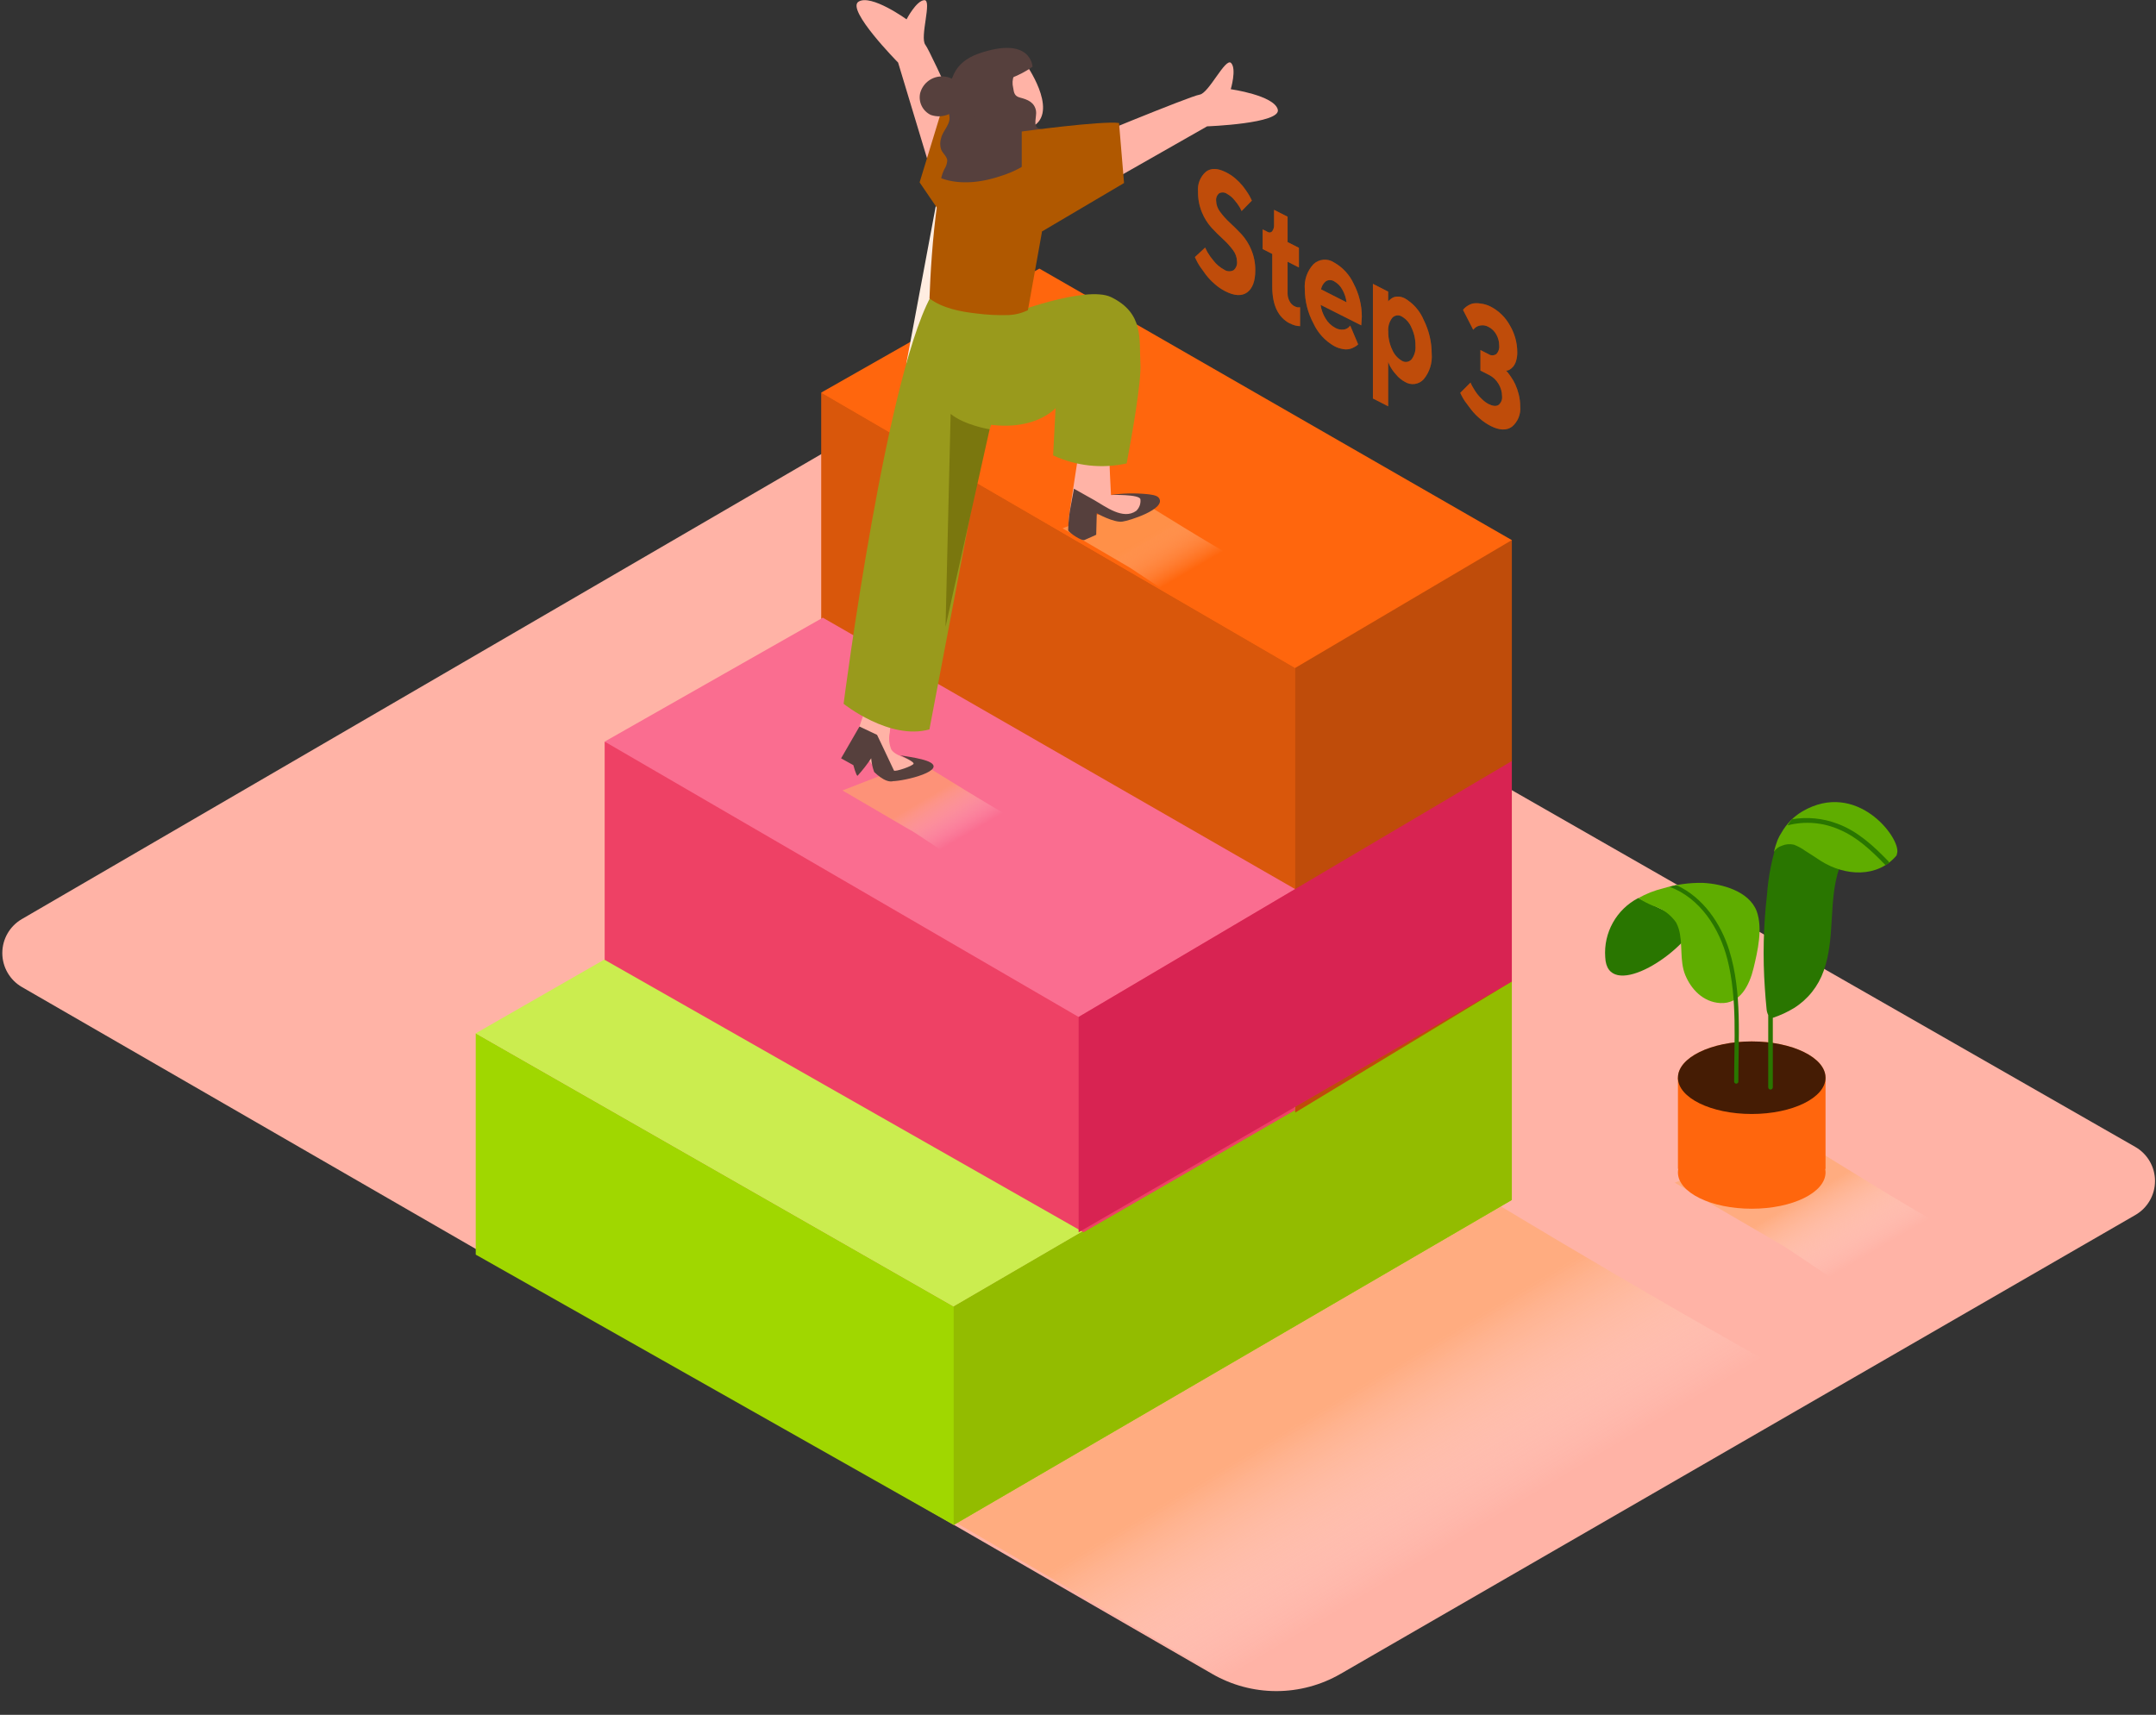 <svg width="357" height="284" viewBox="0 0 357 284" fill="none" xmlns="http://www.w3.org/2000/svg">
<rect x="0" y="0" width="357" height="284" fill="#333333" stroke="none"/>
<path d="M3.596 152.226L141.241 72.153C142.23 71.582 143.352 71.281 144.494 71.281C145.636 71.281 146.758 71.582 147.747 72.153L353.568 189.944C354.562 190.513 355.387 191.335 355.961 192.326C356.535 193.317 356.837 194.442 356.837 195.587C356.837 196.732 356.535 197.857 355.961 198.848C355.387 199.839 354.562 200.661 353.568 201.23L221.964 277.224C218.734 279.088 215.071 280.07 211.342 280.07C207.612 280.07 203.949 279.088 200.72 277.224L3.617 163.462C2.634 162.891 1.819 162.072 1.251 161.087C0.684 160.103 0.384 158.987 0.382 157.85C0.38 156.714 0.675 155.596 1.239 154.61C1.803 153.623 2.616 152.801 3.596 152.226Z" fill="#FFB3A6"/>
<path style="mix-blend-mode:multiply" opacity="0.63" d="M215.092 284.237C251.51 260.182 272.561 257.847 306.442 232.929C284.975 221.764 248.506 199.972 235.26 191.689L144.976 244.419L213.376 284.257L215.092 284.237Z" fill="url(#paint0_linear_9572_12958)"/>
<path d="M78.777 207.785L157.917 252.557L250.333 198.732V162.547L157.917 216.362L78.777 171.134V207.785Z" fill="#A0D700"/>
<path d="M78.777 171.134L172.959 117.096L250.333 162.547L157.917 216.363L78.777 171.134Z" fill="#CBED4F"/>
<path d="M157.917 216.362V252.557L250.333 198.732V162.547L157.917 216.362Z" fill="#93BC00"/>
<path d="M135.982 65.016V126.525L215.274 162.547L250.332 126.037V89.447" fill="#FF660D"/>
<path d="M214.463 110.62V184.258L250.333 162.548V89.447L214.463 110.62Z" fill="#FF660D"/>
<path opacity="0.15" d="M135.982 65.016V126.525L214.462 162.182V110.62" fill="black"/>
<path d="M214.462 110.62L250.332 89.447L172.106 44.482L135.982 65.016L214.462 110.62Z" fill="#FF660D"/>
<path opacity="0.25" d="M214.463 110.62V184.258L250.333 162.548V89.447L214.463 110.62Z" fill="black"/>
<path d="M100.123 122.82V158.964L179.415 204.081L214.463 183.842V147.251" fill="#EE4165"/>
<path d="M178.603 168.424L214.463 147.251L136.247 102.297L100.123 122.82L178.603 168.424Z" fill="#FA6D90"/>
<path d="M178.603 168.425V204.082L250.333 162.549V126.039L178.603 168.425Z" fill="#D82352"/>
<path d="M202.973 28.518C203.53 28.791 204.052 29.132 204.526 29.533C204.976 29.913 205.391 30.335 205.764 30.791C206.089 31.207 206.373 31.593 206.607 31.969C206.802 32.26 206.975 32.565 207.124 32.882L207.287 33.227L205.592 34.953C205.521 34.79 205.419 34.577 205.287 34.344C205.044 33.938 204.765 33.554 204.455 33.197C204.103 32.742 203.66 32.366 203.156 32.09C202.967 31.959 202.746 31.883 202.516 31.871C202.287 31.858 202.058 31.91 201.857 32.02C201.683 32.164 201.548 32.348 201.463 32.557C201.378 32.766 201.346 32.993 201.369 33.217C201.382 33.895 201.613 34.55 202.029 35.085C202.508 35.734 203.048 36.336 203.643 36.881C204.279 37.47 204.915 38.099 205.551 38.769C206.24 39.528 206.793 40.4 207.185 41.347C207.641 42.433 207.869 43.601 207.855 44.778C207.855 46.534 207.409 47.752 206.526 48.412C205.642 49.072 204.414 49.021 202.872 48.229C202.229 47.897 201.632 47.484 201.095 47.001C200.577 46.551 200.105 46.051 199.684 45.509C199.319 45.022 198.984 44.545 198.669 44.098C198.443 43.749 198.24 43.387 198.06 43.012L197.857 42.575L199.552 41.002C199.64 41.185 199.762 41.428 199.918 41.733C200.21 42.241 200.55 42.72 200.933 43.164C201.398 43.771 201.986 44.272 202.658 44.636C202.887 44.802 203.156 44.901 203.438 44.923C203.719 44.944 204.001 44.887 204.252 44.758C204.462 44.583 204.625 44.359 204.726 44.106C204.827 43.852 204.863 43.577 204.83 43.306C204.815 42.626 204.584 41.969 204.171 41.428C203.689 40.779 203.145 40.177 202.547 39.632C201.904 39.05 201.268 38.421 200.639 37.744C199.957 36.987 199.411 36.119 199.025 35.176C198.576 34.089 198.355 32.921 198.375 31.745C198.315 31.134 198.4 30.518 198.625 29.946C198.849 29.375 199.205 28.864 199.664 28.457C200.496 27.807 201.603 27.828 202.973 28.518Z" fill="#FF660D"/>
<path d="M213.204 35.887V40.089L215.082 41.043V44.301L213.204 43.347V48.635C213.205 49.064 213.313 49.487 213.519 49.863C213.69 50.222 213.971 50.517 214.321 50.706C214.475 50.786 214.639 50.847 214.808 50.889C214.925 50.909 215.046 50.909 215.163 50.889H215.275V54.015C214.698 54.004 214.134 53.85 213.631 53.568H213.57C211.631 52.553 210.667 50.523 210.667 47.478V42.058L209.073 41.246V37.988L209.916 38.414C210.032 38.489 210.171 38.518 210.307 38.498C210.443 38.477 210.568 38.408 210.657 38.303C210.889 37.979 210.997 37.583 210.961 37.186V34.75L213.204 35.887Z" fill="#FF660D"/>
<path d="M225.496 52.441L225.404 53.883L218.675 50.493C218.783 51.285 219.056 52.046 219.477 52.726C219.862 53.4 220.433 53.949 221.121 54.309C221.524 54.538 221.99 54.633 222.451 54.583C222.772 54.557 223.075 54.425 223.313 54.208L223.577 53.923L224.887 57.029L224.714 57.192C224.563 57.31 224.4 57.413 224.227 57.496C223.655 57.834 222.977 57.943 222.329 57.801C221.843 57.716 221.374 57.555 220.938 57.324C219.415 56.458 218.203 55.133 217.477 53.538C216.553 51.811 216.065 49.884 216.056 47.925C215.99 47.17 216.082 46.41 216.326 45.694C216.571 44.977 216.963 44.319 217.477 43.763C217.924 43.336 218.502 43.073 219.117 43.016C219.733 42.959 220.349 43.111 220.867 43.449C222.316 44.255 223.468 45.503 224.156 47.011C225.035 48.687 225.494 50.55 225.496 52.441ZM218.736 47.915L222.968 50.066C222.878 49.326 222.64 48.612 222.268 47.965C221.96 47.381 221.487 46.901 220.908 46.585C220.703 46.455 220.465 46.386 220.223 46.386C219.98 46.386 219.742 46.455 219.538 46.585C219.114 46.926 218.828 47.409 218.736 47.945" fill="#FF660D"/>
<path d="M235.747 52.998C236.613 54.728 237.065 56.636 237.067 58.571C237.197 60.105 236.72 61.628 235.737 62.813C235.352 63.239 234.83 63.514 234.262 63.593C233.694 63.67 233.116 63.545 232.631 63.24C232.064 62.937 231.563 62.522 231.16 62.022C230.764 61.592 230.423 61.115 230.145 60.601L229.86 59.961V67.29L227.333 66V47.01L229.86 48.299V49.923L229.972 49.781L230.297 49.507C230.463 49.378 230.648 49.276 230.845 49.202C231.09 49.123 231.35 49.096 231.606 49.121C231.961 49.149 232.306 49.249 232.621 49.415C234.024 50.24 235.121 51.497 235.747 52.998ZM233.717 59.535C234.217 58.876 234.453 58.054 234.377 57.231C234.389 56.21 234.167 55.199 233.727 54.277C233.415 53.502 232.855 52.852 232.134 52.43C231.886 52.267 231.587 52.199 231.292 52.238C230.998 52.278 230.728 52.421 230.53 52.643C230.031 53.294 229.795 54.11 229.871 54.927C229.858 55.955 230.08 56.972 230.52 57.901C230.838 58.675 231.402 59.324 232.124 59.748C232.372 59.909 232.67 59.975 232.962 59.934C233.255 59.893 233.523 59.748 233.717 59.525" fill="#FF660D"/>
<path d="M246.821 50.776C248.182 51.478 249.3 52.575 250.029 53.922C250.81 55.248 251.226 56.758 251.236 58.297C251.248 58.791 251.183 59.284 251.044 59.758C250.949 60.097 250.791 60.414 250.577 60.692C250.419 60.877 250.238 61.04 250.039 61.179C249.893 61.279 249.726 61.345 249.551 61.372H249.369L249.623 61.646C249.826 61.893 250.015 62.151 250.191 62.418C250.462 62.806 250.7 63.217 250.901 63.646C251.142 64.175 251.333 64.725 251.47 65.29C251.64 65.954 251.725 66.636 251.724 67.32C251.783 67.944 251.691 68.573 251.456 69.155C251.221 69.736 250.85 70.252 250.374 70.66C249.47 71.319 248.293 71.289 246.821 70.538C246.174 70.204 245.571 69.791 245.025 69.31C244.502 68.869 244.026 68.376 243.604 67.838C243.238 67.361 242.913 66.914 242.589 66.478C242.363 66.155 242.163 65.816 241.99 65.463L241.797 65.057L243.502 63.352C243.502 63.423 243.563 63.504 243.614 63.636C243.664 63.768 243.796 63.981 243.989 64.316C244.177 64.639 244.384 64.951 244.608 65.25C244.858 65.576 245.136 65.878 245.441 66.153C245.744 66.448 246.085 66.7 246.456 66.904C247.187 67.269 247.745 67.32 248.13 67.067C248.344 66.894 248.51 66.671 248.613 66.417C248.716 66.163 248.752 65.887 248.719 65.615C248.712 64.899 248.512 64.198 248.141 63.585C247.77 62.944 247.22 62.425 246.557 62.093L245.136 61.372V57.972L246.456 58.642C246.648 58.776 246.876 58.847 247.11 58.847C247.344 58.847 247.573 58.776 247.765 58.642C247.946 58.456 248.082 58.231 248.165 57.986C248.247 57.74 248.274 57.478 248.242 57.221C248.247 56.588 248.086 55.965 247.775 55.414C247.48 54.864 247.023 54.417 246.466 54.135C246.059 53.906 245.586 53.823 245.126 53.902C244.791 53.949 244.476 54.094 244.223 54.318L243.939 54.612L242.254 51.324C242.306 51.248 242.363 51.177 242.426 51.111C242.819 50.712 243.309 50.422 243.847 50.268C244.267 50.197 244.696 50.197 245.116 50.268C245.711 50.331 246.289 50.503 246.821 50.776Z" fill="#FF660D"/>
<g opacity="0.25">
<path d="M202.973 28.518C203.53 28.791 204.052 29.132 204.526 29.533C204.976 29.913 205.391 30.335 205.764 30.791C206.089 31.207 206.373 31.593 206.607 31.969C206.802 32.26 206.975 32.565 207.124 32.882L207.287 33.227L205.592 34.953C205.521 34.79 205.419 34.577 205.287 34.344C205.044 33.938 204.765 33.554 204.455 33.197C204.103 32.742 203.66 32.366 203.156 32.09C202.967 31.959 202.746 31.883 202.516 31.871C202.287 31.858 202.058 31.91 201.857 32.02C201.683 32.164 201.548 32.348 201.463 32.557C201.378 32.766 201.346 32.993 201.369 33.217C201.382 33.895 201.613 34.55 202.029 35.085C202.508 35.734 203.048 36.336 203.643 36.881C204.279 37.47 204.915 38.099 205.551 38.769C206.24 39.528 206.793 40.4 207.185 41.347C207.641 42.433 207.869 43.601 207.855 44.778C207.855 46.534 207.409 47.752 206.526 48.412C205.642 49.072 204.414 49.021 202.872 48.229C202.229 47.897 201.632 47.484 201.095 47.001C200.577 46.551 200.105 46.051 199.684 45.509C199.319 45.022 198.984 44.545 198.669 44.098C198.443 43.749 198.24 43.387 198.06 43.012L197.857 42.575L199.552 41.002C199.64 41.185 199.762 41.428 199.918 41.733C200.21 42.241 200.55 42.72 200.933 43.164C201.398 43.771 201.986 44.272 202.658 44.636C202.887 44.802 203.156 44.901 203.438 44.923C203.719 44.944 204.001 44.887 204.252 44.758C204.462 44.583 204.625 44.359 204.726 44.106C204.827 43.852 204.863 43.577 204.83 43.306C204.815 42.626 204.584 41.969 204.171 41.428C203.689 40.779 203.145 40.177 202.547 39.632C201.904 39.05 201.268 38.421 200.639 37.744C199.957 36.987 199.411 36.119 199.025 35.176C198.576 34.089 198.355 32.921 198.375 31.745C198.315 31.134 198.4 30.518 198.625 29.946C198.849 29.375 199.205 28.864 199.664 28.457C200.496 27.807 201.603 27.828 202.973 28.518Z" fill="black"/>
<path d="M213.204 35.887V40.089L215.082 41.043V44.301L213.204 43.347V48.635C213.205 49.064 213.313 49.487 213.519 49.863C213.69 50.222 213.971 50.517 214.321 50.706C214.475 50.786 214.639 50.847 214.808 50.889C214.925 50.909 215.046 50.909 215.163 50.889H215.275V54.015C214.698 54.004 214.134 53.85 213.631 53.568H213.57C211.631 52.553 210.667 50.523 210.667 47.478V42.058L209.073 41.246V37.988L209.916 38.414C210.032 38.489 210.171 38.518 210.307 38.498C210.443 38.477 210.568 38.408 210.657 38.303C210.889 37.979 210.997 37.583 210.961 37.186V34.75L213.204 35.887Z" fill="black"/>
<path d="M225.496 52.441L225.404 53.883L218.675 50.493C218.783 51.285 219.056 52.046 219.477 52.726C219.862 53.4 220.433 53.949 221.121 54.309C221.524 54.538 221.99 54.633 222.451 54.583C222.772 54.557 223.075 54.425 223.313 54.208L223.577 53.923L224.887 57.029L224.714 57.192C224.563 57.31 224.4 57.413 224.227 57.496C223.655 57.834 222.977 57.943 222.329 57.801C221.843 57.716 221.374 57.555 220.938 57.324C219.415 56.458 218.203 55.133 217.477 53.538C216.553 51.811 216.065 49.884 216.056 47.925C215.99 47.17 216.082 46.41 216.326 45.694C216.571 44.977 216.963 44.319 217.477 43.763C217.924 43.336 218.502 43.073 219.117 43.016C219.733 42.959 220.349 43.111 220.867 43.449C222.316 44.255 223.468 45.503 224.156 47.011C225.035 48.687 225.494 50.55 225.496 52.441ZM218.736 47.915L222.968 50.066C222.878 49.326 222.64 48.612 222.268 47.965C221.96 47.381 221.487 46.901 220.908 46.585C220.703 46.455 220.465 46.386 220.223 46.386C219.98 46.386 219.742 46.455 219.538 46.585C219.114 46.926 218.828 47.409 218.736 47.945" fill="black"/>
<path d="M235.747 53C236.613 54.73 237.065 56.638 237.067 58.573C237.197 60.106 236.72 61.63 235.737 62.815C235.352 63.24 234.83 63.517 234.262 63.594C233.694 63.672 233.116 63.547 232.631 63.242C232.064 62.938 231.563 62.524 231.16 62.024C230.764 61.594 230.423 61.117 230.145 60.603L229.86 59.963V67.291L227.333 66.002V47.012L229.86 48.301V49.925L229.972 49.783L230.297 49.509C230.463 49.38 230.648 49.278 230.845 49.204C231.09 49.125 231.35 49.098 231.606 49.123C231.961 49.151 232.306 49.251 232.621 49.417C234.024 50.242 235.121 51.499 235.747 53ZM233.717 59.537C234.217 58.878 234.453 58.056 234.377 57.233C234.389 56.212 234.167 55.201 233.727 54.279C233.415 53.504 232.855 52.854 232.134 52.432C231.886 52.269 231.587 52.201 231.292 52.24C230.998 52.279 230.728 52.423 230.53 52.645C230.031 53.296 229.795 54.111 229.871 54.929C229.858 55.957 230.08 56.974 230.52 57.903C230.838 58.677 231.402 59.326 232.124 59.75C232.372 59.911 232.67 59.977 232.962 59.936C233.255 59.895 233.523 59.749 233.717 59.527" fill="black"/>
<path d="M246.821 50.776C248.182 51.478 249.3 52.575 250.029 53.922C250.81 55.248 251.226 56.758 251.236 58.297C251.248 58.791 251.183 59.284 251.044 59.758C250.949 60.097 250.791 60.414 250.577 60.692C250.419 60.877 250.238 61.04 250.039 61.179C249.893 61.279 249.726 61.345 249.551 61.372H249.369L249.623 61.646C249.826 61.893 250.015 62.151 250.191 62.418C250.462 62.806 250.7 63.217 250.901 63.646C251.142 64.175 251.333 64.725 251.47 65.29C251.64 65.954 251.725 66.636 251.724 67.32C251.783 67.944 251.691 68.573 251.456 69.155C251.221 69.736 250.85 70.252 250.374 70.66C249.47 71.319 248.293 71.289 246.821 70.538C246.174 70.204 245.571 69.791 245.025 69.31C244.502 68.869 244.026 68.376 243.604 67.838C243.238 67.361 242.913 66.914 242.589 66.478C242.363 66.155 242.163 65.816 241.99 65.463L241.797 65.057L243.502 63.352C243.502 63.423 243.563 63.504 243.614 63.636C243.664 63.768 243.796 63.981 243.989 64.316C244.177 64.639 244.384 64.951 244.608 65.25C244.858 65.576 245.136 65.878 245.441 66.153C245.744 66.448 246.085 66.7 246.456 66.904C247.187 67.269 247.745 67.32 248.13 67.067C248.344 66.894 248.51 66.671 248.613 66.417C248.716 66.163 248.752 65.887 248.719 65.615C248.712 64.899 248.512 64.198 248.141 63.585C247.77 62.944 247.22 62.425 246.557 62.093L245.136 61.372V57.972L246.456 58.642C246.648 58.776 246.876 58.847 247.11 58.847C247.344 58.847 247.573 58.776 247.765 58.642C247.946 58.456 248.082 58.231 248.165 57.986C248.247 57.74 248.274 57.478 248.242 57.221C248.247 56.588 248.086 55.965 247.775 55.414C247.48 54.864 247.023 54.417 246.466 54.135C246.059 53.906 245.586 53.823 245.126 53.902C244.791 53.949 244.476 54.094 244.223 54.318L243.939 54.612L242.254 51.324C242.306 51.248 242.363 51.177 242.426 51.111C242.819 50.712 243.309 50.422 243.847 50.268C244.267 50.197 244.696 50.197 245.116 50.268C245.711 50.331 246.289 50.503 246.821 50.776Z" fill="black"/>
</g>
<path style="mix-blend-mode:multiply" opacity="0.63" d="M305.6 213.186C315.07 206.933 314.024 210.141 322.855 203.675C317.272 200.772 300.525 190.318 297.104 188.166L277.312 195.87L295.094 206.223C295.236 206.203 305.447 213.186 305.6 213.186Z" fill="url(#paint1_linear_9572_12958)"/>
<path d="M277.839 178.482V193.586H302.28V178.482" fill="#FF660D"/>
<path d="M290.059 184.492C296.809 184.492 302.28 181.802 302.28 178.483C302.28 175.165 296.809 172.475 290.059 172.475C283.31 172.475 277.839 175.165 277.839 178.483C277.839 181.802 283.31 184.492 290.059 184.492Z" fill="#FF660D"/>
<path opacity="0.73" d="M290.059 184.492C296.809 184.492 302.28 181.802 302.28 178.483C302.28 175.165 296.809 172.475 290.059 172.475C283.31 172.475 277.839 175.165 277.839 178.483C277.839 181.802 283.31 184.492 290.059 184.492Z" fill="black"/>
<path d="M290.059 200.184C296.809 200.184 302.28 197.493 302.28 194.175C302.28 190.856 296.809 188.166 290.059 188.166C283.31 188.166 277.839 190.856 277.839 194.175C277.839 197.493 283.31 200.184 290.059 200.184Z" fill="#FF660D"/>
<path d="M303.742 143.365C301.164 142.35 297.591 138.797 294.475 138.909C293.447 141.903 292.812 145.018 292.587 148.176C291.993 153.313 291.874 158.495 292.232 163.655C292.306 164.805 292.401 165.952 292.516 167.095C292.541 167.448 292.634 167.793 292.79 168.11C292.79 172.096 292.79 176.081 292.79 180.067C292.79 180.168 292.83 180.265 292.901 180.336C292.973 180.408 293.07 180.448 293.17 180.448C293.271 180.448 293.368 180.408 293.44 180.336C293.511 180.265 293.551 180.168 293.551 180.067C293.551 176.23 293.551 172.397 293.551 168.567C294.776 168.164 295.951 167.623 297.053 166.953C299.35 165.513 301.086 163.333 301.976 160.772C303.945 155.281 302.706 149.15 304.574 143.72C304.28 143.578 304.006 143.476 303.742 143.365Z" fill="#297600"/>
<path d="M298.454 134.372C296.994 135.233 295.789 136.466 294.962 137.945C294.747 138.265 294.563 138.605 294.414 138.96L294.312 139.193C294.077 139.813 293.88 140.447 293.724 141.091C294.021 140.608 294.482 140.248 295.023 140.076C295.662 139.798 296.374 139.734 297.053 139.894C297.715 140.153 298.343 140.494 298.92 140.909C299.793 141.437 300.636 142.025 301.488 142.573C305.548 145.141 310.928 145.405 314.054 141.66C314.054 141.508 314.135 141.366 314.156 141.213C314.633 138.655 307.406 129.165 298.454 134.372Z" fill="#5FAD00"/>
<path d="M312.278 143.263L312.786 142.928C312.793 142.874 312.788 142.82 312.77 142.769C312.753 142.718 312.723 142.671 312.684 142.634C310.238 140.116 307.609 137.66 304.26 136.422C301.863 135.511 299.267 135.255 296.739 135.681C296.465 135.996 296.221 136.33 295.978 136.696C298.858 135.944 301.909 136.198 304.625 137.417C307.579 138.675 309.934 140.939 312.146 143.212C312.187 143.238 312.232 143.255 312.278 143.263Z" fill="#297600"/>
<path d="M271.262 148.734C269.496 149.654 268.038 151.071 267.068 152.81C266.097 154.548 265.657 156.533 265.801 158.519C266.085 165.725 277.981 158.692 281.128 152.602C284.274 146.512 284.772 155.2 284.772 155.2" fill="#297600"/>
<path d="M281.95 146.216C279.72 146.177 277.498 146.485 275.363 147.13C273.942 147.476 272.576 148.016 271.303 148.733C272.05 149.233 272.845 149.654 273.678 149.992C275.229 150.453 276.58 151.422 277.515 152.743C277.705 153.087 277.859 153.451 277.971 153.829C278.692 156.204 278.073 159.076 279.047 161.461C280.022 163.847 282.011 165.948 284.823 166.12C288.172 166.323 289.705 163.075 290.364 160.325C291.024 157.574 291.928 153.747 290.872 150.885C289.593 147.566 285.117 146.368 281.95 146.216Z" fill="#5FAD00"/>
<path d="M286.355 157.462C284.955 152.905 281.97 148.611 277.616 146.602H277.454L277.251 146.662L276.459 146.865C281.534 148.753 284.721 153.757 286.03 158.873C287.695 165.42 287.137 172.504 287.147 179.173C287.161 179.256 287.204 179.331 287.268 179.385C287.332 179.439 287.413 179.468 287.497 179.468C287.581 179.468 287.662 179.439 287.726 179.385C287.79 179.331 287.833 179.256 287.847 179.173C287.827 172.058 288.497 164.405 286.355 157.462Z" fill="#297600"/>
<path style="mix-blend-mode:multiply" opacity="0.63" d="M157.389 141.812C163.357 137.874 162.698 139.894 168.25 135.814C164.738 133.976 154.192 127.389 152.01 126.039L139.505 130.911L150.67 137.438C150.853 137.407 157.288 141.812 157.389 141.812Z" fill="url(#paint2_linear_9572_12958)"/>
<path style="mix-blend-mode:multiply" opacity="0.63" d="M193.787 98.429C199.755 94.491 199.096 96.511 204.648 92.431C201.136 90.594 190.59 84.006 188.408 82.656L175.943 87.498L187.108 94.024C187.21 94.065 193.696 98.429 193.787 98.429Z" fill="url(#paint3_linear_9572_12958)"/>
<path d="M154.963 34.068L150.061 60.255L164.443 43.782" fill="#FFEDE1"/>
<path d="M190.255 82.059C189.067 81.694 183.962 81.978 183.962 81.978C183.962 81.978 183.586 75.096 183.708 74.873H178.633C178.633 74.873 177.06 84.972 176.958 85.977C176.765 87.824 178.988 88.636 179.496 88.616C179.868 88.531 180.234 88.423 180.592 88.291C180.499 87.323 180.499 86.347 180.592 85.378C180.663 84.942 180.785 84.637 181.231 84.516C182.033 84.302 183.424 84.871 184.195 85.104C184.966 85.338 186.012 85.693 186.925 85.957C189.098 85.084 190.985 84.221 191.138 83.815C191.605 82.81 192.061 82.618 190.255 82.059Z" fill="#FFB3A6"/>
<path d="M191.95 82.555L191.838 82.403C191.483 81.977 190.427 81.895 189.93 81.835C187.932 81.639 185.918 81.687 183.931 81.977C183.931 81.977 188.742 81.825 188.834 82.697C188.875 83.047 188.834 83.402 188.714 83.733C188.595 84.064 188.399 84.363 188.143 84.606C185.971 86.159 183.068 83.895 181.252 82.86L177.831 80.941L177.293 83.834C177.031 85.155 176.891 86.497 176.877 87.843C177.08 88.28 179.09 89.62 179.557 89.437C180.023 89.254 181.515 88.564 181.515 88.564L181.607 85.012C181.607 85.012 184.439 86.605 185.87 86.382C186.956 86.25 193.005 84.342 191.95 82.555Z" fill="#56403D"/>
<path d="M174.786 67.584L174.38 75.42C178.184 77.187 182.464 77.654 186.56 76.75C187.413 72.243 189.006 63.26 188.834 60.246C188.6 56.186 189.463 51.892 183.992 49.213C179.8 47.183 166.991 52.116 166.991 52.116L157.358 68.549C169.721 73.451 174.786 67.584 174.786 67.584Z" fill="#999A1C"/>
<path d="M150.03 125.622C149.248 125.256 148.081 124.911 147.584 124.13C147.217 123.232 147.132 122.245 147.34 121.298C147.408 120.398 147.499 119.501 147.614 118.608C147.569 118.563 147.534 118.509 147.511 118.45C147.488 118.39 147.478 118.327 147.482 118.263C147.514 117.531 147.596 116.802 147.726 116.081L144.082 115.34C144.082 115.34 141.788 121.43 141.819 122.181C141.849 122.932 144.864 128.048 146.589 128.555C148.315 129.063 153.44 128.027 153.917 127.398V127.337C152.639 126.789 151.319 126.221 150.03 125.622Z" fill="#FFB3A6"/>
<path d="M145.219 122.618C145.219 122.618 146.508 128.83 147.168 129.297C147.828 129.764 155.461 128.18 154.507 126.658C153.898 125.643 149.432 125.227 149.056 125.074C149.056 125.074 151.32 126.089 151.279 126.465C151.238 126.841 148.143 127.896 148.021 127.602C147.899 127.307 145.23 121.705 145.23 121.705L142.316 120.324L139.271 125.592L141.301 126.719C141.301 126.719 141.768 128.465 141.992 128.485C142.818 127.575 143.574 126.605 144.255 125.582C144.312 126.36 144.48 127.125 144.752 127.856C145.027 128.099 147.27 130.383 148.559 128.952L146.732 126.414" fill="#56403D"/>
<path d="M166.291 64.671C168.645 56.968 168.706 58.338 170.249 51.984L154.841 47.924C146.985 59.698 139.688 116.558 139.688 116.558C139.688 116.558 147.29 122.648 153.897 120.801C153.897 120.801 162.799 73.898 162.819 73.847C164.078 70.67 164.129 70.061 166.291 64.671Z" fill="#999A1C"/>
<path d="M163.865 71.097C163.865 71.097 159.714 70.437 157.41 68.549L156.567 103.79L163.865 71.097Z" fill="#7A770E"/>
<path d="M162.728 27.867C162.728 27.867 154.202 8.664 153.228 7.425C152.253 6.187 154.395 -0.045 153.055 0.026C151.716 0.097 150.112 3.203 150.112 3.203C150.112 3.203 144.245 -1.04 142.154 0.28C140.063 1.599 148.711 10.359 148.711 10.359L155.897 34.15" fill="#FFB3A6"/>
<path d="M177.659 23.949C177.659 23.949 197.076 15.9 198.629 15.677C200.182 15.453 202.923 9.455 203.856 10.439C204.79 11.424 203.795 14.773 203.795 14.773C203.795 14.773 210.961 15.788 211.58 18.133C212.2 20.477 199.878 20.924 199.878 20.924L178.268 33.226" fill="#FFB3A6"/>
<path d="M163.012 21.9L156.557 16.186L152.273 30.203L157.643 38.079" fill="#B05800"/>
<path d="M173.092 25.35H172.493C169.397 25.35 165.977 21.148 165.977 21.148C165.977 21.148 164.88 11.445 159.369 19.26C155.309 25.066 154.192 41.489 153.908 49.436C156.111 51.06 158.983 51.608 161.663 51.913C163.442 52.147 165.238 52.235 167.032 52.177C168.136 52.129 169.218 51.853 170.209 51.365L172.513 38.525C172.483 34.127 172.676 29.729 173.092 25.35Z" fill="#B05800"/>
<path d="M169.854 10.592C169.854 10.592 175.132 17.991 171.346 20.742C167.56 23.492 163.804 20.295 163.327 19.392C162.85 18.488 161.835 11.14 169.854 10.592Z" fill="#FFB3A6"/>
<path d="M169.955 9.344C168.813 8.818 167.569 8.545 166.311 8.545C165.053 8.545 163.81 8.818 162.668 9.344C160.643 10.027 158.874 11.309 157.593 13.018C157.01 12.732 156.361 12.609 155.715 12.663C154.93 12.714 154.183 13.013 153.579 13.517C152.975 14.02 152.547 14.702 152.355 15.464C152.206 16.173 152.3 16.911 152.623 17.559C152.945 18.208 153.476 18.728 154.131 19.037C155.128 19.384 156.22 19.329 157.176 18.885V19.068C157.521 20.549 156.161 21.514 155.837 22.864C155.634 23.48 155.634 24.145 155.837 24.762C156.07 25.371 156.852 25.959 156.852 26.589C156.815 27.098 156.651 27.59 156.374 28.02C156.14 28.498 155.962 29.002 155.847 29.522C159.064 30.71 162.799 30.182 165.997 29.055C169.478 27.93 172.501 25.708 174.614 22.722C174.422 22.413 174.166 22.15 173.863 21.95C173.254 21.652 172.614 21.42 171.955 21.26C171.001 20.874 171.701 19.23 171.549 18.367C171.295 16.936 170.168 16.489 168.91 16.165C168.006 15.931 167.895 15.414 167.763 14.53C167.594 13.857 167.64 13.147 167.895 12.501C168.158 12.5 168.413 12.406 168.615 12.237C169.022 11.907 169.469 11.631 169.945 11.415C170.18 11.291 170.357 11.081 170.438 10.828C170.52 10.576 170.499 10.302 170.381 10.065C170.379 9.918 170.339 9.774 170.264 9.648C170.189 9.521 170.083 9.416 169.955 9.344Z" fill="#56403D"/>
<path d="M167.285 12.977C168.591 12.498 169.829 11.853 170.97 11.058C170.97 10.926 170.655 5.902 162.078 8.866C153.502 11.83 159.165 21.787 159.165 21.787" fill="#56403D"/>
<path d="M169.184 21.778C169.184 21.778 182.379 19.981 185.292 20.367L186.124 30.314L169.184 40.312" fill="#B05800"/>
<defs>
<linearGradient id="paint0_linear_9572_12958" x1="237.036" y1="257.675" x2="221.405" y2="231.488" gradientUnits="userSpaceOnUse">
<stop stop-color="white" stop-opacity="0"/>
<stop offset="0.99" stop-color="#FFA86A"/>
</linearGradient>
<linearGradient id="paint1_linear_9572_12958" x1="305.924" y1="209.796" x2="298.992" y2="197.91" gradientUnits="userSpaceOnUse">
<stop stop-color="white" stop-opacity="0"/>
<stop offset="0.99" stop-color="#FFA86A"/>
</linearGradient>
<linearGradient id="paint2_linear_9572_12958" x1="157.592" y1="139.671" x2="153.218" y2="132.18" gradientUnits="userSpaceOnUse">
<stop stop-color="white" stop-opacity="0"/>
<stop offset="0.99" stop-color="#FFA86A"/>
</linearGradient>
<linearGradient id="paint3_linear_9572_12958" x1="193.99" y1="96.328" x2="189.615" y2="88.828" gradientUnits="userSpaceOnUse">
<stop stop-color="white" stop-opacity="0"/>
<stop offset="0.99" stop-color="#FFA86A"/>
</linearGradient>
</defs>
</svg>
